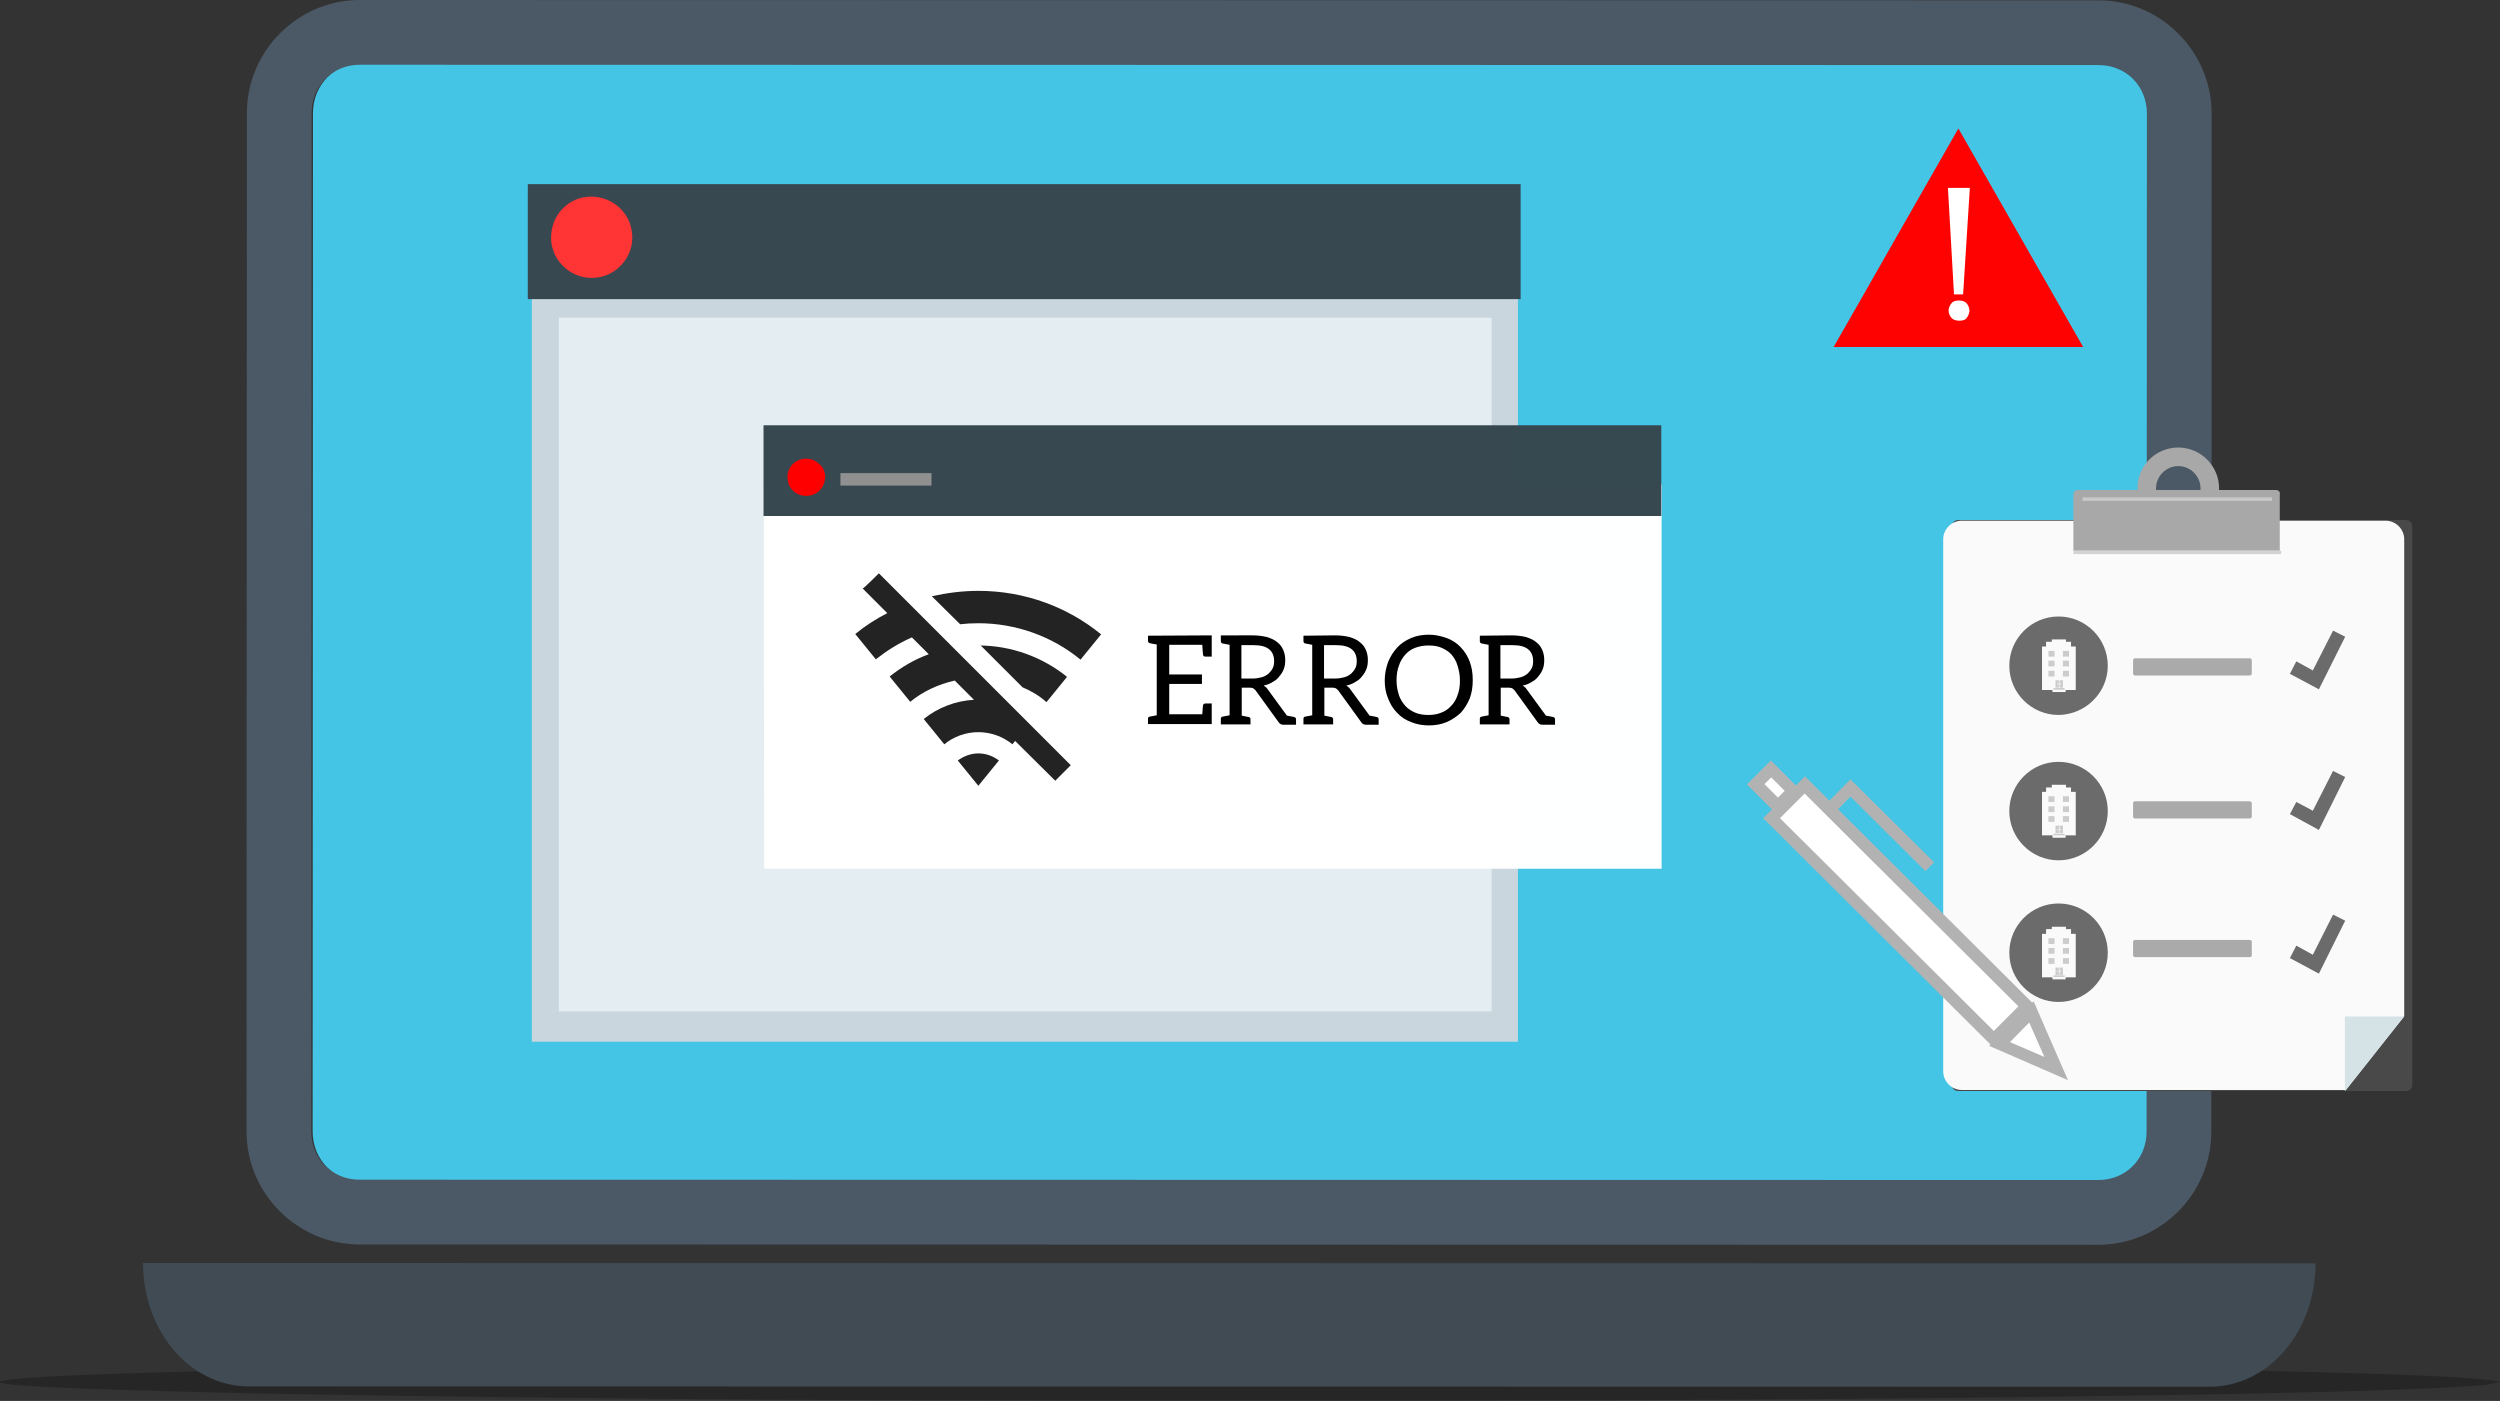 <?xml version="1.0" encoding="utf-8"?>
<!-- Generator: Adobe Illustrator 26.3.1, SVG Export Plug-In . SVG Version: 6.00 Build 0)  -->
<svg version="1.1" id="레이어_1" xmlns="http://www.w3.org/2000/svg" xmlns:xlink="http://www.w3.org/1999/xlink" x="0px"
	 y="0px" viewBox="0 0 741.3 415.4" style="enable-background:new 0 0 741.3 415.4;" xml:space="preserve">
<rect x="0" y="0" width="741.3" height="415.4" fill="#333333" stroke="none"/>
<style type="text/css">
	.st0{fill:#44C5E5;}
	.st1{fill:#C9D6DE;}
	.st2{fill:#E3EDF2;}
	.st3{fill-opacity:0.255;}
	.st4{fill:#4B5966;}
	.st5{fill:#404B54;}
	.st6{fill:#222B32;fill-opacity:0.996;}
	.st7{fill:#FFFFFF;fill-opacity:0.996;}
	.st8{fill:#374850;fill-opacity:0.996;}
	.st9{fill:#FF0000;fill-opacity:0.996;}
	.st10{fill:#FFFFFF;}
	.st11{fill:#919191;fill-opacity:0.996;}
	.st12{fill:#374850;}
	.st13{fill:#FF3434;}
	.st14{fill:#232323;}
	.st15{fill:#494949;}
	.st16{fill:#FAFAFA;}
	.st17{fill:#A8A8A8;}
	.st18{fill:#D5E3E6;}
	.st19{fill:#D3D3D3;}
	.st20{fill:#C9C9C9;}
	.st21{fill:#6B6B6B;}
	.st22{fill:#AAAAAA;}
	.st23{fill:#CCCCCC;}
	.st24{fill:#B2B2B2;}
</style>
<g id="layer1">
	<g>
		<path class="st0" d="M107.7,18.6L107.7,18.6L107.7,18.6c-8.5,0-14.9,6.5-14.9,15l-0.1,301.9c0,8.5,6.5,14.9,14.9,15l0,0l515.6,0.1
			l0,0c8.5,0,14.9-6.5,14.9-14.9l0.1-301.9c0-8.4-6.5-15-14.9-15l0,0l0,0L107.7,18.6z"/>
	</g>
	<g>
		<path class="st1" d="M157.7,69.4h146.2h146.2c0,79.8,0,159.7,0,239.5c-97.5,0-194.9,0-292.4,0C157.7,229,157.7,149.2,157.7,69.4"
			/>
	</g>
	<g>
		<path class="st2" d="M165.7,94.2H304h138.3c0,68.6,0,137.1,0,205.7c-92.2,0-184.4,0-276.6,0C165.7,231.3,165.7,162.7,165.7,94.2"
			/>
	</g>
	<g>
		<path class="st3" d="M740.9,409.8l-3.4,0.8c-7.1,0.7-20.3,1.3-39.7,1.9c-9.7,0.3-20.8,0.5-33.5,0.8c-4.4,0.1-26.9,0.5-67.5,1
			c-34.8,0.4-72.3,0.7-112.6,0.9c-20.1,0.1-41,0.2-62.5,0.2c-9.9,0.1-43.7,0.1-101.5,0c-54.5-0.2-86-0.3-94.5-0.4
			c-19.5-0.1-38-0.3-55.5-0.5c-35-0.3-66-0.8-93-1.3c-60.2-1.3-85.3-2.6-75.1-4c4.5-0.7,15.6-1.3,33.3-1.9
			c8.9-0.3,19.4-0.6,31.6-0.8c4.2-0.2,26-0.5,65.4-1.1c65.4-0.8,144.8-1.3,238-1.3c46.6,0,89.8,0.2,129.5,0.4
			c19.8,0.1,38.8,0.3,56.9,0.4c43.7,0.5,68.9,0.8,75.6,0.9c31,0.5,55.3,1,73,1.6c8.9,0.3,16.1,0.6,21.6,0.9
			C738.1,409.1,742.7,409.6,740.9,409.8"/>
	</g>
	<g>
		<path class="st4" d="M106.7,0C88.3,0,73.2,15.1,73.2,33.6l-0.1,301.9c0,18.4,15.1,33.5,33.5,33.5l515.6,0.1
			c18.4,0,33.5-15.1,33.5-33.5l0.1-301.9c0-18.4-15.1-33.6-33.5-33.6L106.7,0L106.7,0z M106.7,19.2l515.6,0.1
			c8.1,0,14.3,6.2,14.3,14.4l-0.1,301.9c0,8.1-6.2,14.3-14.3,14.3l-515.6-0.1c-8.1,0-14.3-6.2-14.3-14.3l0.1-301.9
			C92.4,25.4,98.6,19.2,106.7,19.2L106.7,19.2z"/>
	</g>
	<g>
		<path d="M316.5,382.2h95.9c1.5,0,2.7,1.2,2.7,2.7s-1.2,2.7-2.7,2.7h-95.9c-1.5,0-2.7-1.2-2.7-2.7
			C313.8,383.4,315,382.2,316.5,382.2z"/>
	</g>
	<g>
		<path class="st5" d="M42.4,374.5c0,20.3,14,36.6,31.4,36.6l581.4,0.1c17.4,0,31.4-16.3,31.4-36.6L42.4,374.5L42.4,374.5z"/>
	</g>
	<g>
		<path d="M424.8,392.1L424.8,392.1L424.8,392.1L424.8,392.1"/>
	</g>
	<g>
		<path class="st6" d="M290.1,188.5L290.1,188.5L290.1,188.5L290.1,188.5L290.1,188.5L290.1,188.5L290.1,188.5L290.1,188.5z"/>
	</g>
	<g>
		<path class="st6" d="M290.1,188.5L290.1,188.5L290.1,188.5L290.1,188.5L290.1,188.5L290.1,188.5L290.1,188.5L290.1,188.5z"/>
	</g>
	<g>
		<path class="st6" d="M290.1,188.5L290.1,188.5L290.1,188.5L290.1,188.5L290.1,188.5L290.1,188.5L290.1,188.5L290.1,188.5z"/>
	</g>
	<g>
		<path class="st6" d="M290.1,188.5L290.1,188.5L290.1,188.5L290.1,188.5L290.1,188.5L290.1,188.5L290.1,188.5L290.1,188.5z"/>
	</g>
	<g>
		<path class="st7" d="M226.5,143.7h133.1h133.1v113.9c-88.7,0-177.4,0-266.1,0C226.5,219.6,226.5,181.6,226.5,143.7"/>
	</g>
	<g>
		<path class="st8" d="M226.4,126.1h133.1h133.1c0,9,0,17.9,0,26.9c-88.7,0-177.5,0-266.2,0C226.4,144,226.4,135.1,226.4,126.1"/>
	</g>
	<g>
		<g>
			<path class="st9" d="M543.7,102.9L543.7,102.9c12.4-21.6,24.6-43.2,37-64.8c12.4,21.6,24.6,43.2,37,64.8H543.7"/>
		</g>
		<g>
			<path class="st10" d="M579.4,87.3h2.7l2-31.6h-6.5 M580.9,89.1c-1.2,0-1.9,0.3-2.3,0.9c-0.5,0.6-0.8,1.4-0.8,2.1
				c0,0.8,0.3,1.5,0.8,2.1s1.3,0.9,2.4,0.9c1.1,0,1.9-0.3,2.2-0.9c0.5-0.6,0.7-1.3,0.8-2.1c-0.1-0.8-0.3-1.5-0.8-2.1
				C582.8,89.5,582,89.1,580.9,89.1z"/>
		</g>
	</g>
	<g>
		<path d="M371.7,191.3c2.1,0,3.6,0.4,4.6,1.2s1.5,2,1.5,3.5c0,0.8-0.1,1.5-0.4,2.1s-0.7,1.1-1.2,1.6c-0.6,0.5-1.3,0.9-2,1.1
			c-0.8,0.2-1.7,0.4-2.8,0.4h-3.3v-9.9L371.7,191.3L371.7,191.3z M396.2,191.3c2.1,0,3.6,0.4,4.6,1.2s1.5,2,1.5,3.5
			c0,0.8-0.1,1.5-0.4,2.1s-0.7,1.1-1.2,1.6c-0.6,0.5-1.3,0.9-2,1.1c-0.8,0.2-1.7,0.4-2.8,0.4h-3.3v-9.9L396.2,191.3z M448.5,191.3
			c2.1,0,3.6,0.4,4.6,1.2s1.5,2,1.5,3.5c0,0.8-0.1,1.5-0.4,2.1s-0.7,1.1-1.2,1.6c-0.6,0.5-1.3,0.9-2,1.1c-0.8,0.2-1.7,0.4-2.8,0.4
			h-3.3v-9.9L448.5,191.3z M423.6,191.4c1.5,0,2.8,0.2,3.9,0.7s2.1,1.1,2.9,2c0.7,0.8,1.4,1.9,1.8,3.3c0.4,1.3,0.7,2.7,0.7,4.4l0,0
			c0,1.6-0.2,3.1-0.7,4.3c-0.4,1.3-1.1,2.4-1.9,3.2c-0.8,0.9-1.8,1.6-2.9,2c-1.2,0.5-2.5,0.7-3.9,0.7s-2.7-0.2-3.9-0.7
			c-1.1-0.5-2.1-1.1-2.9-2s-1.5-2-1.9-3.2c-0.4-1.3-0.7-2.7-0.7-4.3s0.2-3.1,0.7-4.4c0.4-1.3,1.1-2.4,1.9-3.3c0.8-0.9,1.8-1.6,2.9-2
			C420.9,191.6,422.2,191.4,423.6,191.4z M340.4,188.5v1.5c0,0.4,0.2,0.6,0.5,0.7c0.2,0.1,0.9,0.2,2.1,0.4v21l-2.1,0.4
			c-0.4,0.1-0.5,0.3-0.5,0.7v1.5h18.9v-6.1h-1.8c-0.5,0-0.7,0.2-0.8,0.6c0,0.1-0.1,1-0.2,2.6h-9.8v-9h9.7V200h-9.7v-8.8h9.8
			c0,0.5,0.1,1,0.1,1.5s0.1,0.8,0.1,1s0,0.3,0,0.4c0.1,0.4,0.3,0.6,0.8,0.6h1.8v-6.3L340.4,188.5z M362,188.5v1.6
			c0,0.4,0.2,0.6,0.5,0.7c0.2,0,0.9,0.2,2.1,0.4v20.9l-2.1,0.4c-0.4,0.1-0.5,0.3-0.5,0.7v1.6h8.8v-1.6c0-0.2-0.1-0.3-0.2-0.4
			c-0.1-0.1-0.2-0.2-0.4-0.2c-0.2,0-0.9-0.2-2-0.4v-8.3h2.3c0.5,0,0.9,0.1,1.1,0.2c0.3,0.2,0.5,0.4,0.7,0.6l6.8,9.4
			c0.3,0.5,0.8,0.8,1.4,0.8h3.8v-1.6c0-0.4-0.2-0.6-0.6-0.7l0,0c-0.1,0-0.8-0.2-2.1-0.4l-5.7-7.8c-0.3-0.5-0.7-0.8-1.2-1.1
			c0.9-0.2,1.8-0.5,2.7-1.1c0.8-0.4,1.5-1,2-1.7c0.6-0.7,1-1.4,1.3-2.2s0.4-1.7,0.4-2.6c0-1.1-0.2-2.1-0.6-3s-0.9-1.6-1.8-2.3
			c-0.8-0.7-1.8-1.1-3-1.5c-1.3-0.3-2.7-0.5-4.3-0.5H362V188.5z M386.5,188.5v1.6c0,0.4,0.2,0.6,0.5,0.7c0.2,0,0.9,0.2,2.1,0.4v20.9
			l-2.1,0.4c-0.4,0.1-0.5,0.3-0.5,0.7v1.6h8.8v-1.6c0-0.2-0.1-0.3-0.2-0.4c-0.1-0.1-0.2-0.2-0.4-0.2c-0.2,0-0.9-0.2-2-0.4v-8.3h2.3
			c0.5,0,0.9,0.1,1.1,0.2c0.3,0.2,0.5,0.4,0.7,0.6l6.8,9.4c0.3,0.5,0.8,0.8,1.4,0.8h3.8v-1.6c0-0.4-0.2-0.6-0.6-0.7l0,0
			c-0.1,0-0.8-0.2-2.1-0.4l-5.7-7.8c-0.3-0.5-0.7-0.8-1.2-1.1c0.9-0.2,1.8-0.5,2.7-1.1c0.8-0.4,1.5-1,2-1.7c0.6-0.7,1-1.4,1.3-2.2
			s0.4-1.7,0.4-2.6c0-1.1-0.2-2.1-0.6-3s-0.9-1.6-1.8-2.3c-0.8-0.7-1.8-1.1-3-1.5c-1.3-0.3-2.7-0.5-4.3-0.5L386.5,188.5z
			 M438.8,188.5v1.6c0,0.4,0.2,0.6,0.5,0.7c0.2,0,0.9,0.2,2.1,0.4v20.9l-2.1,0.4c-0.4,0.1-0.5,0.3-0.5,0.7v1.6h8.8v-1.6
			c0-0.2-0.1-0.3-0.2-0.4c-0.1-0.1-0.2-0.2-0.4-0.2c-0.2,0-0.9-0.2-2-0.4v-8.3h2.3c0.5,0,0.9,0.1,1.1,0.2c0.3,0.2,0.5,0.4,0.7,0.6
			l6.8,9.4c0.3,0.5,0.8,0.8,1.4,0.8h3.8v-1.6c0-0.4-0.2-0.6-0.6-0.7l0,0c-0.1,0-0.8-0.2-2.1-0.4l-5.7-7.8c-0.3-0.5-0.7-0.8-1.2-1.1
			c0.9-0.2,1.8-0.5,2.7-1.1c0.8-0.4,1.5-1,2-1.7c0.6-0.7,1-1.4,1.3-2.2s0.4-1.7,0.4-2.6c0-1.1-0.2-2.1-0.6-3s-0.9-1.6-1.8-2.3
			c-0.8-0.7-1.8-1.1-3-1.5c-1.3-0.3-2.7-0.5-4.3-0.5L438.8,188.5z M423.7,188.2c-1.9,0-3.7,0.3-5.3,1c-1.6,0.7-3,1.6-4.1,2.8
			s-2,2.6-2.7,4.3c-0.6,1.7-1,3.5-1,5.4c0,2,0.3,3.8,1,5.4c0.6,1.6,1.5,3.1,2.7,4.3c1.1,1.2,2.5,2.1,4.1,2.7c1.7,0.7,3.4,1,5.3,1
			s3.6-0.3,5.3-1c1.6-0.7,2.9-1.6,4.1-2.7c1.1-1.2,2-2.6,2.7-4.3c0.6-1.6,0.9-3.4,0.9-5.4v-0.1c0-2-0.3-3.8-0.9-5.4
			c-0.6-1.6-1.5-3.1-2.7-4.3c-1.1-1.2-2.5-2.1-4.1-2.7C427.3,188.6,425.6,188.2,423.7,188.2z"/>
	</g>
	<g>
		<path class="st9" d="M244.7,141.4l-0.1,0.8c-0.2,1.5-0.9,2.7-2.1,3.7c-1.2,0.9-2.6,1.3-4.2,1.1c-1.5-0.2-2.7-0.9-3.7-2.1
			c-0.3-0.4-0.5-0.8-0.7-1.2l-0.2-0.7c-0.1-0.5-0.2-1-0.2-1.5c0-1.6,0.6-2.9,1.6-3.9s2.4-1.6,3.9-1.6c1.6,0,2.9,0.6,3.9,1.6
			C244.1,138.5,244.6,139.8,244.7,141.4"/>
	</g>
	<g>
		<path class="st11" d="M249.2,140.3h13.5h13.5c0,1.2,0,2.5,0,3.7c-9,0-18,0-27,0C249.2,142.8,249.2,141.6,249.2,140.3"/>
	</g>
	<g>
		<path class="st12" d="M156.5,54.6h147.2h147.2c0,11.4,0,22.7,0,34.1c-98.1,0-196.3,0-294.4,0C156.5,77.3,156.5,66,156.5,54.6"/>
	</g>
	<g>
		<path class="st13" d="M187.5,70.4l-0.1,1.6c-0.5,3.3-2.1,5.9-4.6,7.9c-2.6,2-5.6,2.8-9,2.4c-3.3-0.5-5.9-2.1-7.9-4.6
			c-0.6-0.8-1.2-1.7-1.6-2.7l-0.5-1.5c-0.3-1-0.4-2.1-0.4-3.2c0.1-3.4,1.3-6.3,3.5-8.5c2.3-2.3,5.1-3.5,8.5-3.5
			c3.4,0.1,6.3,1.3,8.5,3.5C186.3,64.1,187.4,67,187.5,70.4"/>
	</g>
</g>
<g>
	<path class="st14" d="M290.1,223.4c2.3,0,4.4,0.8,6.1,2.1l-6.1,7.5l-6.1-7.5C285.8,224.2,287.9,223.4,290.1,223.4z M260.6,170
		l56.9,56.9l-4.6,4.6L301,219.7l-0.8,1c-2.8-2.3-6.4-3.6-10.1-3.6s-7.3,1.3-10.1,3.6l-6.1-7.5c4.2-3.4,9.5-5.4,14.9-5.7l-5.7-5.7
		c-4.9,1.1-9.4,3.2-13.2,6.3l-6.1-7.5c3.5-2.8,7.4-5.1,11.6-6.6l-5-5c-3.9,1.7-7.4,3.9-10.7,6.5l-6.1-7.5c2.9-2.4,6.2-4.5,9.5-6.2
		l-7.3-7.3C256,174.6,260.6,170,260.6,170z M303.2,203.8l-12.4-12.4h-0.7c9.9,0,19.1,3.5,26.3,9.3l-6.1,7.5
		C308.2,206.3,305.8,204.9,303.2,203.8L303.2,203.8z M290.1,175.2c13.8,0,26.5,4.8,36.4,12.9l-6.1,7.5c-8.5-7-19.3-10.8-30.3-10.8
		c-1.8,0-3.7,0.1-5.4,0.3l-8.4-8.3C280.8,175.8,285.4,175.2,290.1,175.2z"/>
</g>
<g>
	<g>
		<path class="st15" d="M713.5,323.5H580.6c-1,0-1.8-0.8-1.8-1.8V156c0-1,0.8-1.8,1.8-1.8h132.9c1,0,1.8,0.8,1.8,1.8v165.8
			C715.3,322.7,714.5,323.5,713.5,323.5z"/>
	</g>
	<g>
		<path class="st16" d="M712.9,301.3V159.9c0-3-2.5-5.5-5.5-5.5H581.7c-3,0-5.5,2.5-5.5,5.5v157.8c0,3,2.5,5.5,5.5,5.5h113.9
			L712.9,301.3z"/>
	</g>
	<g>
		<path class="st17" d="M674.9,145.3h-58.8c-0.7,0-1.3,0.6-1.3,1.3v16.7H676v-16.7C676.2,145.9,675.6,145.3,674.9,145.3z"/>
	</g>
	<g>
		<path class="st17" d="M645.9,156.9c-6.6,0-12.1-5.4-12.1-12.1s5.4-12.1,12.1-12.1c6.6,0,12.1,5.4,12.1,12.1
			S652.5,156.9,645.9,156.9z M645.9,138.2c-3.6,0-6.6,3-6.6,6.6s3,6.6,6.6,6.6s6.6-3,6.6-6.6S649.5,138.2,645.9,138.2z"/>
	</g>
	<g>
		<polygon class="st18" points="695.3,323.6 695.3,301.4 712.9,301.4 		"/>
	</g>
	<g>
		<rect x="614.8" y="163.3" class="st19" width="61.6" height="1"/>
	</g>
	<g>
		<rect x="617.5" y="147.5" class="st20" width="56.2" height="1"/>
	</g>
	<g>
		<polygon class="st21" points="687.6,204.4 679,199.8 680.9,196.1 685.8,198.8 691.8,187 695.4,188.8 		"/>
	</g>
	<g>
		<polygon class="st21" points="687.6,246.1 679,241.4 680.9,237.8 685.8,240.4 691.8,228.6 695.4,230.4 		"/>
	</g>
	<g>
		<polygon class="st21" points="687.6,288.7 679,284.1 680.9,280.4 685.8,283.1 691.8,271.2 695.4,273 		"/>
	</g>
	<g>
		<path class="st22" d="M667.1,195.2h-34c-0.3,0-0.6,0.2-0.6,0.6v3.9c0,0.3,0.2,0.6,0.6,0.6h34c0.3,0,0.6-0.2,0.6-0.6v-3.9
			C667.7,195.4,667.4,195.2,667.1,195.2z"/>
	</g>
	<g>
		<path class="st22" d="M667.1,237.6h-34c-0.3,0-0.6,0.2-0.6,0.6v3.9c0,0.3,0.2,0.6,0.6,0.6h34c0.3,0,0.6-0.2,0.6-0.6v-3.9
			C667.7,237.9,667.4,237.6,667.1,237.6z"/>
	</g>
	<g>
		<path class="st21" d="M625,240.5c0-8.1-6.6-14.6-14.6-14.6c-8.1,0-14.6,6.6-14.6,14.6c0,8.1,6.6,14.6,14.6,14.6
			S625,248.6,625,240.5z"/>
	</g>
	<g>
		<path class="st22" d="M667.1,278.7h-34c-0.3,0-0.6,0.2-0.6,0.6v3.9c0,0.3,0.2,0.6,0.6,0.6h34c0.3,0,0.6-0.2,0.6-0.6v-3.9
			C667.7,278.9,667.4,278.7,667.1,278.7z"/>
	</g>
	<g>
		<g>
			<rect x="605.5" y="234.8" class="st16" width="10" height="12.9"/>
		</g>
		<g>
			<rect x="606.7" y="233.5" class="st16" width="7.4" height="3.5"/>
		</g>
		<g>
			<rect x="608.4" y="232.7" class="st16" width="4.2" height="2.6"/>
		</g>
		<g>
			<g>
				<rect x="607.4" y="236.1" class="st23" width="1.8" height="1.7"/>
			</g>
			<g>
				<rect x="607.4" y="239.1" class="st23" width="1.8" height="1.7"/>
			</g>
			<g>
				<rect x="607.4" y="242" class="st23" width="1.8" height="1.7"/>
			</g>
			<g>
				<rect x="611.7" y="236.1" class="st23" width="1.8" height="1.7"/>
			</g>
			<g>
				<rect x="611.7" y="239.1" class="st23" width="1.8" height="1.7"/>
			</g>
			<g>
				<rect x="611.7" y="242" class="st23" width="1.8" height="1.7"/>
			</g>
			<g>
				<rect x="609.5" y="244.8" class="st23" width="1" height="2.2"/>
			</g>
			<g>
				<rect x="610.7" y="244.8" class="st23" width="1" height="2.2"/>
			</g>
			<g>
				<path class="st16" d="M611.1,246c0-0.1-0.1-0.2-0.2-0.2c-0.1,0-0.2,0.1-0.2,0.2c0,0.1,0.1,0.2,0.2,0.2
					C611,246.1,611.1,246,611.1,246z"/>
			</g>
			<g>
				<path class="st16" d="M610.4,246c0-0.1-0.1-0.2-0.2-0.2s-0.2,0.1-0.2,0.2c0,0.1,0.1,0.2,0.2,0.2S610.4,246,610.4,246z"/>
			</g>
		</g>
		<g>
			<rect x="608.6" y="247.6" class="st16" width="3.9" height="0.8"/>
		</g>
		<g>
			<rect x="608.9" y="247.2" class="st23" width="3.3" height="0.5"/>
		</g>
	</g>
	<g>
		<path class="st21" d="M625,197.4c0-8.1-6.6-14.6-14.6-14.6c-8.1,0-14.6,6.6-14.6,14.6c0,8.1,6.6,14.6,14.6,14.6
			C618.4,211.9,625,205.4,625,197.4z"/>
	</g>
	<g>
		<g>
			<rect x="605.5" y="191.7" class="st16" width="10" height="12.9"/>
		</g>
		<g>
			<rect x="606.7" y="190.3" class="st16" width="7.4" height="3.5"/>
		</g>
		<g>
			<rect x="608.4" y="189.6" class="st16" width="4.2" height="2.6"/>
		</g>
		<g>
			<g>
				<rect x="607.4" y="193" class="st23" width="1.8" height="1.7"/>
			</g>
			<g>
				<rect x="607.4" y="195.9" class="st23" width="1.8" height="1.7"/>
			</g>
			<g>
				<rect x="607.4" y="198.9" class="st23" width="1.8" height="1.7"/>
			</g>
			<g>
				<rect x="611.7" y="193" class="st23" width="1.8" height="1.7"/>
			</g>
			<g>
				<rect x="611.7" y="195.9" class="st23" width="1.8" height="1.7"/>
			</g>
			<g>
				<rect x="611.7" y="198.9" class="st23" width="1.8" height="1.7"/>
			</g>
			<g>
				<rect x="609.5" y="201.7" class="st23" width="1" height="2.2"/>
			</g>
			<g>
				<rect x="610.7" y="201.7" class="st23" width="1" height="2.2"/>
			</g>
			<g>
				<path class="st16" d="M611.1,202.8c0-0.1-0.1-0.2-0.2-0.2c-0.1,0-0.2,0.1-0.2,0.2c0,0.1,0.1,0.2,0.2,0.2
					S611.1,202.9,611.1,202.8z"/>
			</g>
			<g>
				<path class="st16" d="M610.4,202.8c0-0.1-0.1-0.2-0.2-0.2s-0.2,0.1-0.2,0.2c0,0.1,0.1,0.2,0.2,0.2S610.4,202.9,610.4,202.8z"/>
			</g>
		</g>
		<g>
			<rect x="608.6" y="204.4" class="st16" width="3.9" height="0.8"/>
		</g>
		<g>
			<rect x="608.9" y="204" class="st23" width="3.3" height="0.5"/>
		</g>
	</g>
	<g>
		<path class="st21" d="M625,282.5c0-8.1-6.6-14.6-14.6-14.6c-8.1,0-14.6,6.6-14.6,14.6c0,8.1,6.6,14.6,14.6,14.6
			S625,290.6,625,282.5z"/>
	</g>
	<g>
		<g>
			<rect x="605.5" y="276.9" class="st16" width="10" height="12.9"/>
		</g>
		<g>
			<rect x="606.7" y="275.5" class="st16" width="7.4" height="3.5"/>
		</g>
		<g>
			<rect x="608.4" y="274.8" class="st16" width="4.2" height="2.6"/>
		</g>
		<g>
			<g>
				<rect x="607.4" y="278.2" class="st23" width="1.8" height="1.7"/>
			</g>
			<g>
				<rect x="607.4" y="281.1" class="st23" width="1.8" height="1.7"/>
			</g>
			<g>
				<rect x="607.4" y="284.1" class="st23" width="1.8" height="1.7"/>
			</g>
			<g>
				<rect x="611.7" y="278.2" class="st23" width="1.8" height="1.7"/>
			</g>
			<g>
				<rect x="611.7" y="281.1" class="st23" width="1.8" height="1.7"/>
			</g>
			<g>
				<rect x="611.7" y="284.1" class="st23" width="1.8" height="1.7"/>
			</g>
			<g>
				<rect x="609.5" y="286.9" class="st23" width="1" height="2.2"/>
			</g>
			<g>
				<rect x="610.7" y="286.9" class="st23" width="1" height="2.2"/>
			</g>
			<g>
				<path class="st16" d="M611.1,288c0-0.1-0.1-0.2-0.2-0.2c-0.1,0-0.2,0.1-0.2,0.2s0.1,0.2,0.2,0.2S611.1,288.1,611.1,288z"/>
			</g>
			<g>
				<path class="st16" d="M610.4,288c0-0.1-0.1-0.2-0.2-0.2s-0.2,0.1-0.2,0.2s0.1,0.2,0.2,0.2S610.4,288.1,610.4,288z"/>
			</g>
		</g>
		<g>
			<rect x="608.6" y="289.6" class="st16" width="3.9" height="0.8"/>
		</g>
		<g>
			<rect x="608.9" y="289.2" class="st23" width="3.3" height="0.5"/>
		</g>
	</g>
</g>
<g>
	<g>
		
			<rect x="556.2" y="224" transform="matrix(0.706 -0.708 0.708 0.706 -25.949 478.519)" class="st10" width="13.8" height="93"/>
		<polyline class="st10" points="607.1,314.4 592.4,309.6 602.2,299.8 		"/>
		<path class="st24" d="M522.8,242.6l12.4-12.4l68.5,68.2l-12.4,12.4L522.8,242.6z M535.1,235.3l-7.3,7.3l63.4,63.1l7.3-7.3
			L535.1,235.3z"/>
	</g>
	<g>
		<path class="st24" d="M589.8,310.1l13.2-13.2l10.2,23.4L589.8,310.1z M601.7,303.2L596,309l10.2,4.4L601.7,303.2z"/>
	</g>
	<g>
		
			<rect x="522.9" y="229" transform="matrix(0.706 -0.708 0.708 0.706 -10.682 441.443)" class="st10" width="6.5" height="9.2"/>
		<path class="st24" d="M518,232.6l7.1-7.1l9.1,9.1l-7.1,7.1L518,232.6z M525.2,230.5l-2,2l4,4l2-2L525.2,230.5z"/>
	</g>
	<g>
		<polygon class="st24" points="541.6,238.3 548.7,231.1 573.5,255.7 570.9,258.3 548.7,236.2 544.1,240.9 		"/>
	</g>
</g>
</svg>
